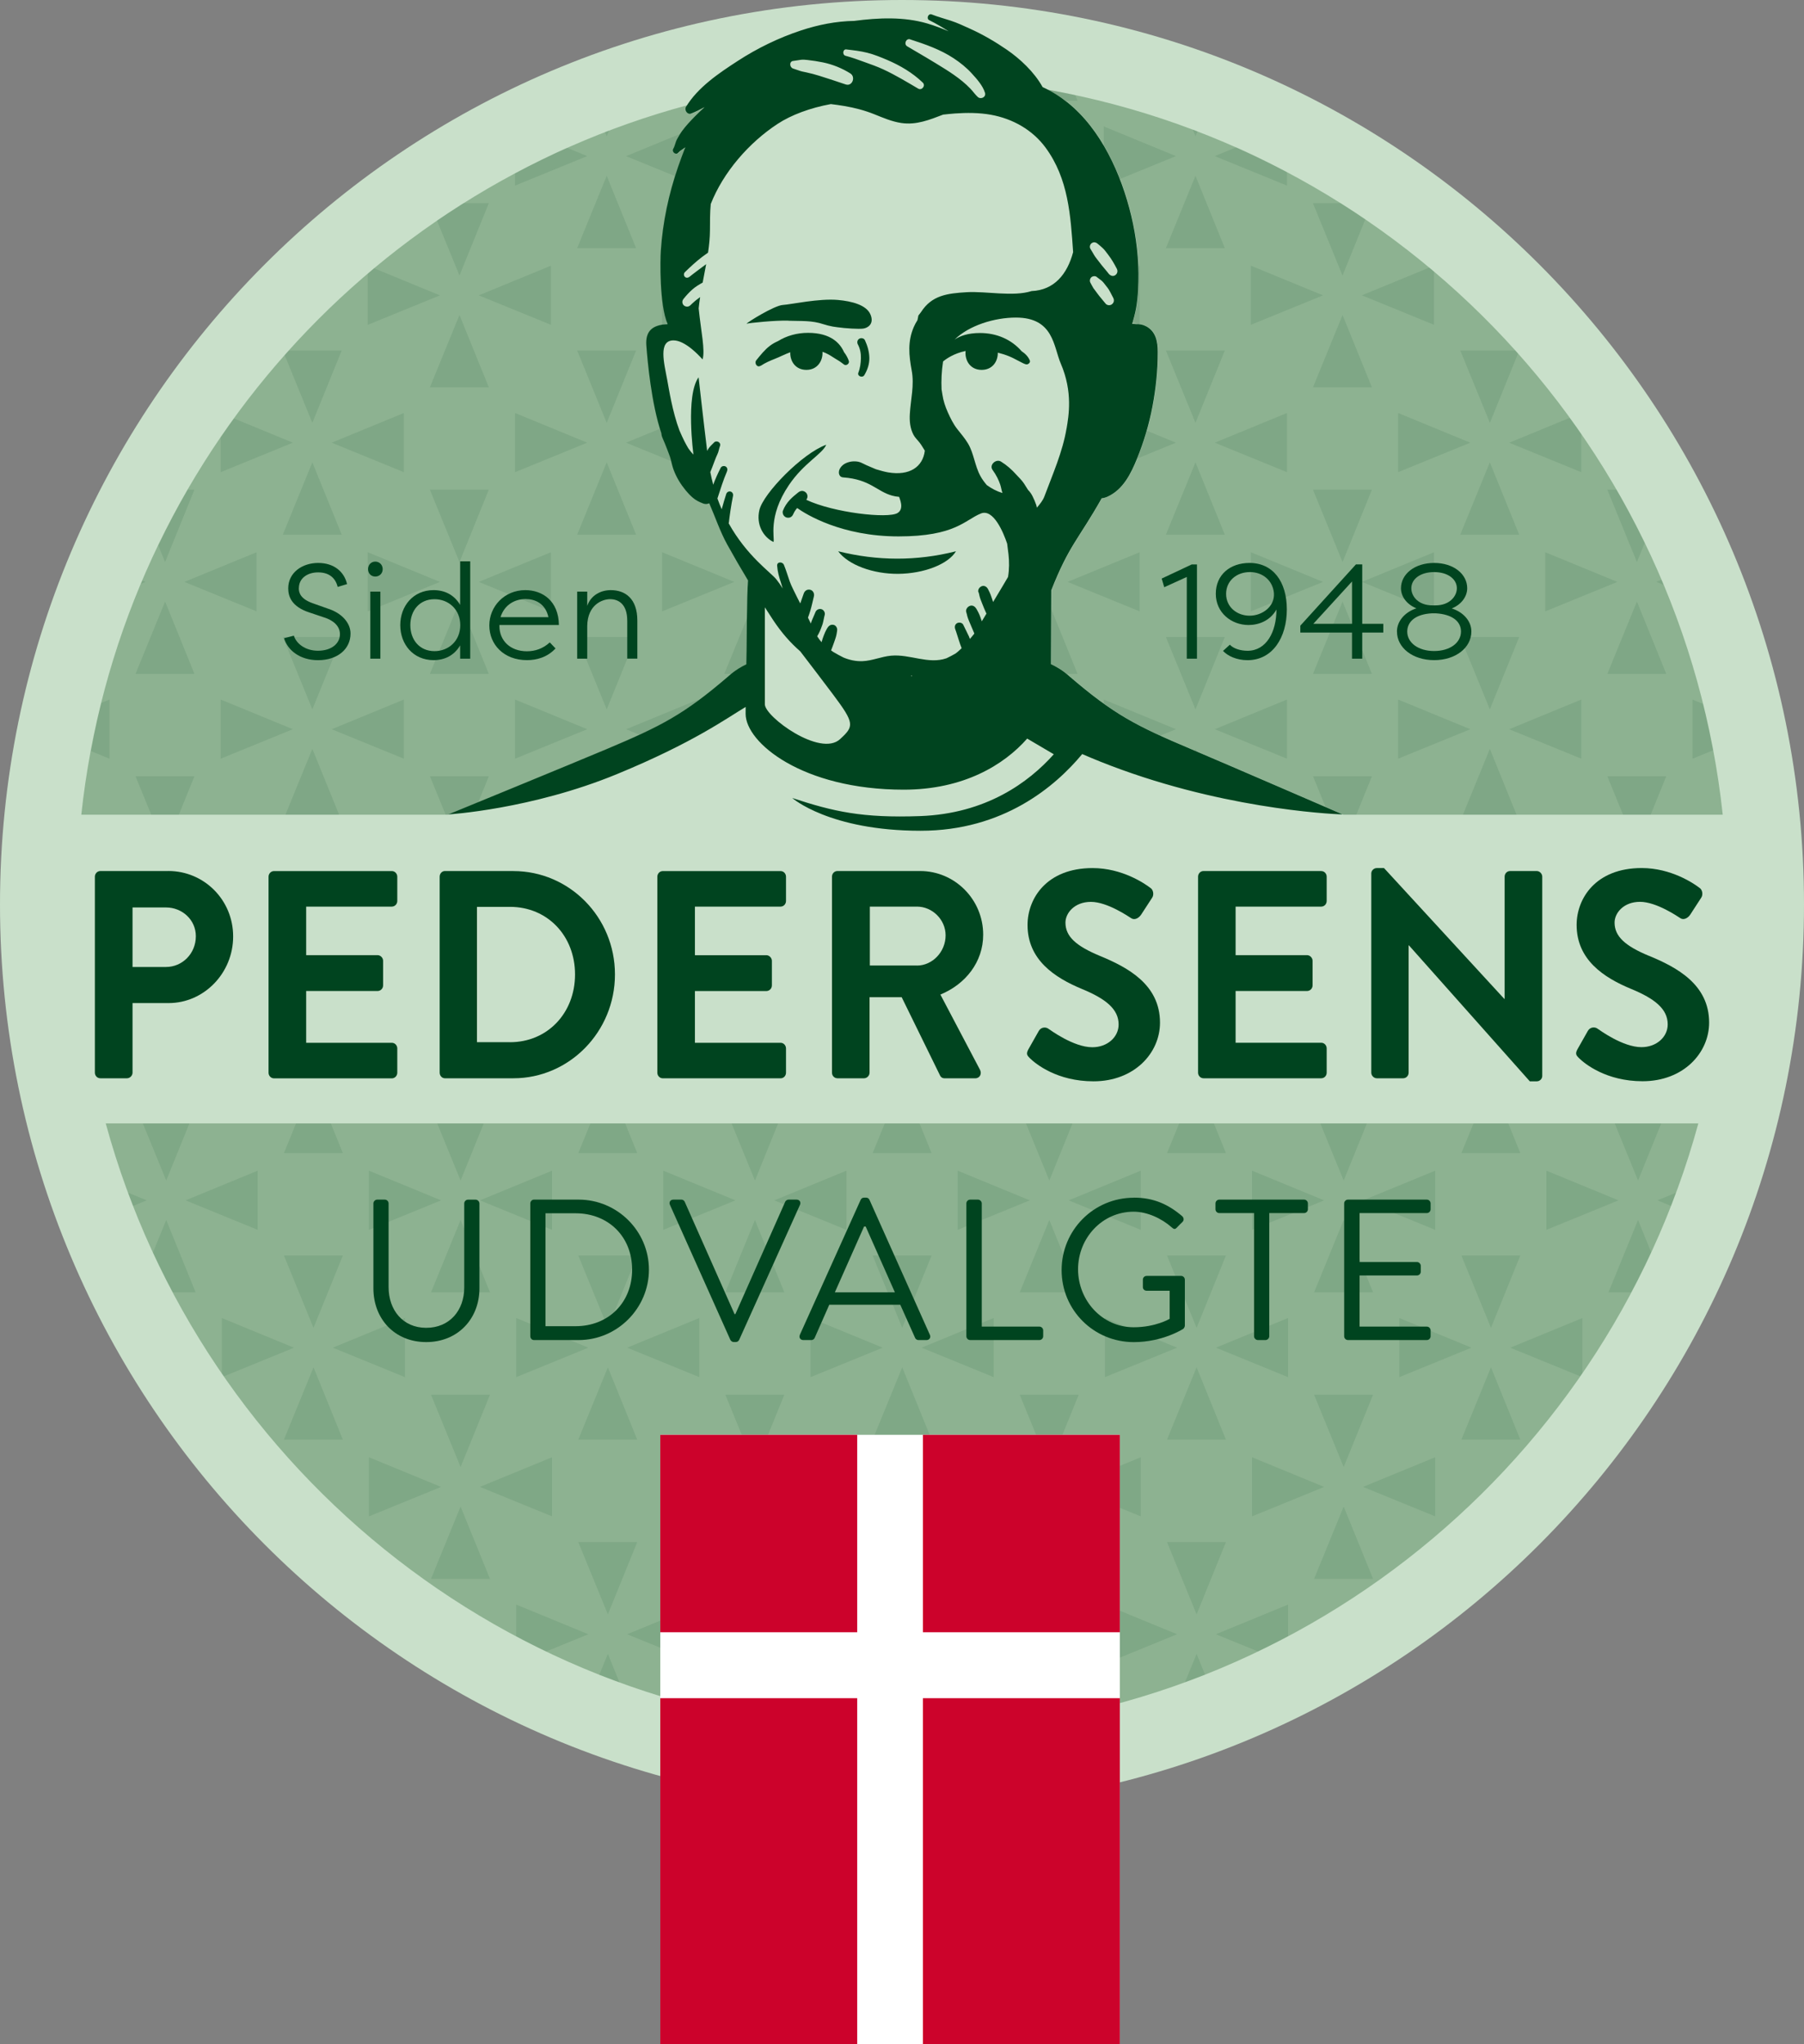 <svg width="255" height="289" viewBox="0 0 255 289" fill="none" xmlns="http://www.w3.org/2000/svg">
<rect x="0" y="0" width="255" height="289" fill="#808080" stroke="none"/>
<g clip-path="url(#clip0_2821_41214)">
<path d="M127.5 255.732C197.913 255.732 255 198.481 255 127.866C255 57.251 197.913 0 127.5 0C57.087 0 0 57.245 0 127.866C0 198.486 57.082 255.732 127.5 255.732Z" fill="#C9E0CA"/>
<path d="M14.947 158.82C28.484 208.43 73.743 244.889 127.506 244.889C181.269 244.889 226.528 208.424 240.064 158.82H14.947Z" fill="#8DB291"/>
<g opacity="0.1">
<path d="M127.533 228.226L131.68 218.007H123.353L127.533 228.226Z" fill="#00441F"/>
<path d="M127.533 233.817L123.353 244.035H131.68L127.533 233.817Z" fill="#00441F"/>
<path d="M119.641 206.019L109.451 210.206L119.641 214.37V206.019Z" fill="#00441F"/>
<path d="M127.533 193.302L123.353 203.527H131.68L127.533 193.302Z" fill="#00441F"/>
<path d="M114.574 226.846V235.203L124.769 231.039L114.574 226.846Z" fill="#00441F"/>
<path d="M98.85 226.846L88.655 231.039L98.85 235.197V226.846Z" fill="#00441F"/>
<path d="M85.925 193.302L81.744 203.527H90.072L85.925 193.302Z" fill="#00441F"/>
<path d="M110.862 197.18H102.534L106.715 207.399L110.862 197.18Z" fill="#00441F"/>
<path d="M106.715 212.99L102.534 223.208H110.867L106.715 212.99Z" fill="#00441F"/>
<path d="M93.761 206.019V214.37L103.95 210.212L93.761 206.019Z" fill="#00441F"/>
<path d="M140.459 226.846L130.27 231.039L140.459 235.197V226.846Z" fill="#00441F"/>
<path d="M169.143 193.302L164.962 203.527H173.289L169.143 193.302Z" fill="#00441F"/>
<path d="M156.184 194.689L166.379 190.525L156.184 186.337V194.689Z" fill="#00441F"/>
<path d="M169.143 187.718L173.289 177.493H164.962L169.143 187.718Z" fill="#00441F"/>
<path d="M173.289 218.007H164.962L169.143 228.226L173.289 218.007Z" fill="#00441F"/>
<path d="M135.37 206.019V214.37L145.56 210.212L135.37 206.019Z" fill="#00441F"/>
<path d="M152.477 197.18H144.144L148.324 207.399L152.477 197.18Z" fill="#00441F"/>
<path d="M161.249 206.019L151.06 210.206L161.249 214.37V206.019Z" fill="#00441F"/>
<path d="M148.324 212.99L144.144 223.208H152.477L148.324 212.99Z" fill="#00441F"/>
<path d="M156.184 226.846V235.203L166.379 231.039L156.184 226.846Z" fill="#00441F"/>
<path d="M214.899 163.019L213.197 158.82H208.29L206.571 163.019H214.899Z" fill="#00441F"/>
<path d="M102.534 237.689L104.545 242.603C105.881 242.873 107.218 243.125 108.566 243.342L110.862 237.683H102.534V237.689Z" fill="#00441F"/>
<path d="M144.144 237.689L146.457 243.342C147.805 243.119 149.147 242.867 150.478 242.603L152.471 237.689H144.144Z" fill="#00441F"/>
<path d="M189.933 207.399L194.085 197.18H185.752L189.933 207.399Z" fill="#00441F"/>
<path d="M236.186 170.476C236.426 169.858 236.671 169.245 236.906 168.621L234.278 169.697L236.186 170.476Z" fill="#00441F"/>
<path d="M90.072 163.019L88.37 158.82H83.458L81.744 163.019H90.072Z" fill="#00441F"/>
<path d="M173.289 163.019L171.587 158.82H166.681L164.962 163.019H173.289Z" fill="#00441F"/>
<path d="M202.864 206.019L192.669 210.206L202.864 214.37V206.019Z" fill="#00441F"/>
<path d="M85.925 228.226L90.072 218.007H81.744L85.925 228.226Z" fill="#00441F"/>
<path d="M131.68 163.019L129.978 158.82H125.066L123.353 163.019H131.68Z" fill="#00441F"/>
<path d="M202.864 173.862V165.505L192.669 169.698L202.864 173.862Z" fill="#00441F"/>
<path d="M176.979 173.862L187.169 169.698L176.979 165.505V173.862Z" fill="#00441F"/>
<path d="M185.752 182.7H194.085L189.933 172.476L185.752 182.7Z" fill="#00441F"/>
<path d="M182.068 194.689V186.332L171.879 190.524L182.068 194.689Z" fill="#00441F"/>
<path d="M189.933 212.99L185.752 223.208H194.085L189.933 212.99Z" fill="#00441F"/>
<path d="M206.571 203.527H214.899L210.752 193.302L206.571 203.527Z" fill="#00441F"/>
<path d="M176.979 214.37L187.169 210.212L176.979 206.019V214.37Z" fill="#00441F"/>
<path d="M206.571 177.493L210.752 187.718L214.899 177.493H206.571Z" fill="#00441F"/>
<path d="M197.798 194.689L207.987 190.525L197.798 186.337V194.689Z" fill="#00441F"/>
<path d="M144.144 182.7H152.477L148.324 172.476L144.144 182.7Z" fill="#00441F"/>
<path d="M52.152 165.505V173.862L62.342 169.698L52.152 165.505Z" fill="#00441F"/>
<path d="M68.379 158.82H61.805L65.106 166.891L68.379 158.82Z" fill="#00441F"/>
<path d="M109.988 158.82H103.414L106.715 166.891L109.988 158.82Z" fill="#00441F"/>
<path d="M57.241 194.689V186.332L47.046 190.524L57.241 194.689Z" fill="#00441F"/>
<path d="M151.602 158.82H145.028L148.324 166.891L151.602 158.82Z" fill="#00441F"/>
<path d="M218.588 165.505V173.862L228.777 169.698L218.588 165.505Z" fill="#00441F"/>
<path d="M223.363 194.563C223.466 194.414 223.575 194.265 223.678 194.116V186.337L213.482 190.53L223.363 194.563Z" fill="#00441F"/>
<path d="M193.212 158.82H186.632L189.933 166.891L193.212 158.82Z" fill="#00441F"/>
<path d="M44.316 187.718L48.462 177.493H40.135L44.316 187.718Z" fill="#00441F"/>
<path d="M48.462 203.527L44.316 193.302L40.135 203.527H48.462Z" fill="#00441F"/>
<path d="M18.105 168.615C18.34 169.239 18.585 169.858 18.825 170.477L20.733 169.698L18.1 168.615H18.105Z" fill="#00441F"/>
<path d="M161.249 173.862V165.505L151.06 169.698L161.249 173.862Z" fill="#00441F"/>
<path d="M27.65 182.7L23.497 172.476L21.618 177.075C22.498 178.983 23.446 180.85 24.423 182.7H27.644H27.65Z" fill="#00441F"/>
<path d="M26.233 169.698L36.423 173.862V165.505L26.233 169.698Z" fill="#00441F"/>
<path d="M227.361 182.7H230.583C231.565 180.844 232.513 178.965 233.398 177.052L231.542 172.476L227.361 182.7Z" fill="#00441F"/>
<path d="M182.068 226.846L171.873 231.039L177.813 233.462C179.247 232.774 180.669 232.058 182.068 231.314V226.846Z" fill="#00441F"/>
<path d="M31.648 194.574L41.552 190.53L31.356 186.337V194.162C31.453 194.299 31.551 194.437 31.648 194.574Z" fill="#00441F"/>
<path d="M231.542 166.891L234.82 158.82H228.246L231.542 166.891Z" fill="#00441F"/>
<path d="M48.462 163.019L46.76 158.82H41.848L40.135 163.019H48.462Z" fill="#00441F"/>
<path d="M26.769 158.82H20.195L23.497 166.891L26.769 158.82Z" fill="#00441F"/>
<path d="M119.641 173.862V165.505L109.451 169.698L119.641 173.862Z" fill="#00441F"/>
<path d="M102.534 182.7H110.867L106.715 172.476L102.534 182.7Z" fill="#00441F"/>
<path d="M93.761 173.862L103.95 169.698L93.761 165.505V173.862Z" fill="#00441F"/>
<path d="M98.85 194.689V186.332L88.655 190.524L98.85 194.689Z" fill="#00441F"/>
<path d="M127.533 187.718L131.68 177.493H123.353L127.533 187.718Z" fill="#00441F"/>
<path d="M167.51 237.809C168.452 237.465 169.4 237.127 170.337 236.755L169.143 233.817L167.51 237.809Z" fill="#00441F"/>
<path d="M135.37 173.862L145.56 169.698L135.37 165.505V173.862Z" fill="#00441F"/>
<path d="M85.925 187.718L90.072 177.493H81.744L85.925 187.718Z" fill="#00441F"/>
<path d="M114.574 194.689L124.769 190.525L114.574 186.337V194.689Z" fill="#00441F"/>
<path d="M140.459 194.689V186.332L130.27 190.524L140.459 194.689Z" fill="#00441F"/>
<path d="M65.106 207.399L69.258 197.18H60.925L65.106 207.399Z" fill="#00441F"/>
<path d="M72.965 226.846V231.331C74.364 232.075 75.775 232.786 77.203 233.473L83.16 231.039L72.965 226.846Z" fill="#00441F"/>
<path d="M52.152 214.37L62.342 210.212L52.152 206.019V214.37Z" fill="#00441F"/>
<path d="M84.714 236.772C85.651 237.144 86.604 237.482 87.552 237.826L85.925 233.811L84.714 236.766V236.772Z" fill="#00441F"/>
<path d="M78.031 173.862V165.505L67.842 169.698L78.031 173.862Z" fill="#00441F"/>
<path d="M78.031 206.019L67.842 210.206L78.031 214.37V206.019Z" fill="#00441F"/>
<path d="M60.925 223.208H69.258L65.106 212.99L60.925 223.208Z" fill="#00441F"/>
<path d="M72.965 194.689L83.16 190.525L72.965 186.337V194.689Z" fill="#00441F"/>
<path d="M60.925 182.7H69.258L65.106 172.476L60.925 182.7Z" fill="#00441F"/>
</g>
<path d="M150.918 14.48C155.693 18.295 158.548 24.688 159.936 30.513C160.662 33.549 161.022 36.694 160.947 39.815C160.907 41.425 160.776 43.16 160.365 44.718C160.268 45.074 160.176 45.434 160.068 45.795C160.262 45.795 160.439 45.807 160.605 45.824C161.079 45.795 161.558 45.876 162.033 46.127C163.426 46.861 163.677 48.316 163.677 49.753C163.677 52.331 163.415 54.92 162.935 57.458C162.455 59.989 161.718 62.464 160.747 64.847C159.885 66.96 158.794 69.194 156.612 70.202C156.332 70.328 156.047 70.408 155.755 70.443C152.483 76.251 151.146 77.076 148.627 83.457L148.587 93.893C149.233 94.191 150.232 94.741 151.186 95.606C157.526 101.053 160.656 102.64 168.43 105.922C173.302 107.978 189.854 115.155 189.854 115.155V115.178H243.514C237.945 63.363 198.644 21.703 148.079 12.676C149.096 13.197 150.067 13.799 150.923 14.48H150.918Z" fill="#8DB291"/>
<path d="M63.416 115.155C63.416 115.155 80.911 107.984 85.783 105.922C93.551 102.64 96.686 101.053 103.026 95.606C103.94 94.775 104.894 94.237 105.539 93.933C105.562 92.788 105.579 91.98 105.579 91.98L105.642 91.94C105.602 89.397 105.619 83.863 105.791 82.076C104.774 80.392 103.78 78.691 102.843 76.99C102.027 75.506 101.421 73.891 100.776 72.299L100.29 71.176C99.845 71.325 99.622 71.262 99.502 71.216C98.903 70.993 98.394 70.746 97.914 70.317C97.572 70.013 97.263 69.675 96.972 69.326C96.247 68.438 95.681 67.527 95.281 66.45C95.11 65.986 94.996 65.511 94.887 65.035C94.762 64.508 94.527 63.993 94.345 63.483C94.156 62.962 93.928 62.452 93.711 61.942C93.608 61.69 93.556 61.467 93.534 61.238C92.123 57.062 91.586 51.036 91.42 48.854C91.278 46.924 92.151 45.927 94.43 45.835C93.242 43.086 93.385 36.653 93.465 35.468C93.734 31.412 94.573 27.437 95.904 23.605C96.218 22.688 96.561 21.761 96.926 20.838C96.601 21.102 96.212 21.285 95.944 21.6C95.596 22.007 94.973 21.48 95.224 21.044C95.475 20.598 95.516 20.105 95.778 19.653C95.995 19.269 96.218 18.879 96.475 18.524C97.001 17.802 97.629 17.138 98.251 16.502C98.703 16.038 99.171 15.591 99.656 15.156C99.04 15.494 98.411 15.803 97.76 16.067C97.218 16.285 96.755 15.563 97.029 15.11C97.081 15.024 97.143 14.95 97.2 14.864C51.382 27.191 16.701 66.742 11.492 115.178H63.394L63.416 115.155Z" fill="#8DB291"/>
<path opacity="0.1" d="M168.984 24.854L164.803 35.078H173.13L168.984 24.854Z" fill="#00441F"/>
<path opacity="0.1" d="M160.753 64.818L166.219 62.584L162.107 60.894C161.724 62.223 161.278 63.535 160.753 64.818Z" fill="#00441F"/>
<path opacity="0.1" d="M168.984 59.777L173.13 49.553H164.803L168.984 59.777Z" fill="#00441F"/>
<path opacity="0.1" d="M160.948 39.815C160.908 41.425 160.777 43.16 160.365 44.718C160.297 44.982 160.217 45.257 160.143 45.526L160.931 45.847C160.988 45.847 161.039 45.847 161.096 45.858V37.558L160.931 37.627C160.959 38.355 160.971 39.088 160.954 39.815H160.948Z" fill="#00441F"/>
<path opacity="0.1" d="M173.13 90.061H164.803L168.984 100.285L173.13 90.061Z" fill="#00441F"/>
<path opacity="0.1" d="M168.984 65.362L164.803 75.587H173.13L168.984 65.362Z" fill="#00441F"/>
<path opacity="0.1" d="M105.579 91.98L105.642 91.94C105.625 90.794 105.619 89.047 105.631 87.312L102.381 95.268H103.443C104.226 94.632 104.997 94.197 105.545 93.933C105.568 92.788 105.585 91.98 105.585 91.98H105.579Z" fill="#00441F"/>
<path opacity="0.1" d="M156.024 98.899V99.466C158.595 101.311 160.936 102.594 164.004 103.997L166.22 103.092L156.024 98.899Z" fill="#00441F"/>
<path opacity="0.1" d="M181.909 107.257V98.899L171.714 103.092L181.909 107.257Z" fill="#00441F"/>
<path opacity="0.1" d="M77.872 45.916V37.564L67.677 41.757L77.872 45.916Z" fill="#00441F"/>
<path opacity="0.1" d="M64.948 79.459L69.094 69.234H60.767L64.948 79.459Z" fill="#00441F"/>
<path opacity="0.1" d="M85.759 105.87L85.731 105.943C85.731 105.943 85.765 105.926 85.781 105.921L85.759 105.87Z" fill="#00441F"/>
<path opacity="0.1" d="M60.767 54.754H69.094L64.948 44.535L60.767 54.754Z" fill="#00441F"/>
<path opacity="0.1" d="M168.881 106.117C168.955 106.151 169.041 106.185 169.126 106.22L168.984 105.87L168.881 106.117Z" fill="#00441F"/>
<path opacity="0.1" d="M85.76 59.777L89.912 49.553H81.585L85.76 59.777Z" fill="#00441F"/>
<path opacity="0.1" d="M93.597 86.43L103.792 82.265L93.597 78.073V86.43Z" fill="#00441F"/>
<path opacity="0.1" d="M85.76 24.854L81.585 35.078H89.912L85.76 24.854Z" fill="#00441F"/>
<path opacity="0.1" d="M72.807 66.748L83.002 62.584L72.807 58.391V66.748Z" fill="#00441F"/>
<path opacity="0.1" d="M94.91 65.202C94.899 65.144 94.882 65.093 94.87 65.035C94.744 64.508 94.51 63.993 94.328 63.483C94.139 62.962 93.91 62.452 93.694 61.942C93.591 61.69 93.539 61.467 93.516 61.238C93.448 61.032 93.379 60.814 93.317 60.602L88.49 62.584L94.904 65.202H94.91Z" fill="#00441F"/>
<path opacity="0.1" d="M57.082 58.391L46.887 62.584L57.082 66.748V58.391Z" fill="#00441F"/>
<path opacity="0.1" d="M44.151 100.285L48.303 90.061H39.976L44.151 100.285Z" fill="#00441F"/>
<path opacity="0.1" d="M51.987 78.073V86.43L62.182 82.265L51.987 78.073Z" fill="#00441F"/>
<path opacity="0.1" d="M161.091 78.073L150.901 82.265L161.091 86.43V78.073Z" fill="#00441F"/>
<path opacity="0.1" d="M223.519 66.748V61.37C222.982 60.596 222.433 59.835 221.879 59.073L213.329 62.59L223.524 66.754L223.519 66.748Z" fill="#00441F"/>
<path opacity="0.1" d="M176.814 45.916L187.01 41.757L176.814 37.564V45.916Z" fill="#00441F"/>
<path opacity="0.1" d="M234.85 81.962L234.119 82.26L235.164 82.689C235.062 82.443 234.953 82.202 234.85 81.962Z" fill="#00441F"/>
<path opacity="0.1" d="M232.48 76.761C231.24 74.2 229.927 71.686 228.51 69.234H227.202L231.383 79.459L232.48 76.761Z" fill="#00441F"/>
<path opacity="0.1" d="M218.424 86.43L228.619 82.265L218.424 78.073V86.43Z" fill="#00441F"/>
<path opacity="0.1" d="M44.151 65.362L39.976 75.587H48.303L44.151 65.362Z" fill="#00441F"/>
<path opacity="0.1" d="M189.774 44.535L185.593 54.754H193.92L189.774 44.535Z" fill="#00441F"/>
<path opacity="0.1" d="M85.76 65.362L81.585 75.587H89.912L85.76 65.362Z" fill="#00441F"/>
<path opacity="0.1" d="M93.597 41.906V45.921L94.339 45.618C93.968 44.65 93.734 43.309 93.597 41.906Z" fill="#00441F"/>
<path opacity="0.1" d="M148.611 86.143L148.582 93.893C149.136 94.151 149.947 94.604 150.77 95.268H152.317L148.611 86.143Z" fill="#00441F"/>
<path opacity="0.1" d="M89.912 90.061H81.585L85.76 100.285L89.912 90.061Z" fill="#00441F"/>
<path opacity="0.1" d="M181.909 66.748V58.391L171.714 62.584L181.909 66.748Z" fill="#00441F"/>
<path opacity="0.1" d="M77.872 78.073L67.677 82.265L77.872 86.43V78.073Z" fill="#00441F"/>
<path opacity="0.1" d="M88.496 103.092L90.438 103.889C93.591 102.434 95.978 101.093 98.691 99.1V98.905L88.496 103.098V103.092Z" fill="#00441F"/>
<path opacity="0.1" d="M72.807 98.899V107.257L83.002 103.092L72.807 98.899Z" fill="#00441F"/>
<path opacity="0.1" d="M64.948 85.043L60.767 95.268H69.094L64.948 85.043Z" fill="#00441F"/>
<path opacity="0.1" d="M19.157 95.268H27.485L23.338 85.043L19.157 95.268Z" fill="#00441F"/>
<path opacity="0.1" d="M57.082 107.257V98.899L46.887 103.092L57.082 107.257Z" fill="#00441F"/>
<path opacity="0.1" d="M31.197 98.899V107.257L41.392 103.092L31.197 98.899Z" fill="#00441F"/>
<path opacity="0.1" d="M40.348 115.178H47.933L44.152 105.87L40.348 115.178Z" fill="#00441F"/>
<path opacity="0.1" d="M21.379 115.178H25.28L27.485 109.742H19.157L21.379 115.178Z" fill="#00441F"/>
<path opacity="0.1" d="M12.852 106.185L15.473 107.257V98.899L14.314 99.375C13.754 101.614 13.28 103.894 12.852 106.185Z" fill="#00441F"/>
<path opacity="0.1" d="M33.071 59.164C32.437 60.041 31.808 60.928 31.197 61.822V66.748L41.392 62.584L33.071 59.164Z" fill="#00441F"/>
<path opacity="0.1" d="M36.264 86.43V78.073L26.068 82.265L36.264 86.43Z" fill="#00441F"/>
<path opacity="0.1" d="M20.123 82.082C20.06 82.231 19.991 82.38 19.929 82.529L20.574 82.265L20.123 82.082Z" fill="#00441F"/>
<path opacity="0.1" d="M27.485 69.234H26.508C25.029 71.794 23.658 74.424 22.373 77.104L23.333 79.459L27.479 69.234H27.485Z" fill="#00441F"/>
<path opacity="0.1" d="M229.424 115.178H233.325L235.53 109.742H227.202L229.424 115.178Z" fill="#00441F"/>
<path opacity="0.1" d="M223.518 107.257V98.899L213.323 103.092L223.518 107.257Z" fill="#00441F"/>
<path opacity="0.1" d="M227.202 95.268H235.53L231.383 85.043L227.202 95.268Z" fill="#00441F"/>
<path opacity="0.1" d="M240.739 99.518L239.242 98.905V107.262L242.144 106.077C241.727 103.871 241.27 101.683 240.733 99.524L240.739 99.518Z" fill="#00441F"/>
<path opacity="0.1" d="M185.593 95.268H193.92L189.774 85.043L185.593 95.268Z" fill="#00441F"/>
<path opacity="0.1" d="M63.393 115.178L63.416 115.155C63.416 115.155 65.112 114.462 67.597 113.437L69.099 109.742H60.772L62.993 115.173H63.399L63.393 115.178Z" fill="#00441F"/>
<path opacity="0.1" d="M206.789 115.178H214.368L210.593 105.87L206.789 115.178Z" fill="#00441F"/>
<path opacity="0.1" d="M187.369 114.079C188.888 114.737 189.848 115.15 189.848 115.15V115.173H191.721L193.926 109.742H185.599L187.369 114.079Z" fill="#00441F"/>
<path opacity="0.1" d="M197.633 98.899V107.257L207.828 103.092L197.633 98.899Z" fill="#00441F"/>
<path opacity="0.1" d="M52.867 37.925C52.57 38.171 52.284 38.435 51.987 38.687V45.921L62.182 41.757L52.867 37.925Z" fill="#00441F"/>
<path opacity="0.1" d="M214.568 49.982C214.443 49.839 214.317 49.696 214.191 49.553H206.418L210.599 59.777L214.574 49.982H214.568Z" fill="#00441F"/>
<path opacity="0.1" d="M202.699 45.916V38.395C202.476 38.206 202.265 38.011 202.042 37.828L192.504 41.751L202.699 45.916Z" fill="#00441F"/>
<path opacity="0.1" d="M210.593 100.285L214.74 90.061H206.412L210.593 100.285Z" fill="#00441F"/>
<path opacity="0.1" d="M192.996 31.006C191.848 30.227 190.688 29.465 189.512 28.726H185.588L189.769 38.95L192.99 31.006H192.996Z" fill="#00441F"/>
<path opacity="0.1" d="M210.593 65.362L206.412 75.587H214.74L210.593 65.362Z" fill="#00441F"/>
<path opacity="0.1" d="M193.92 69.234H185.593L189.774 79.459L193.92 69.234Z" fill="#00441F"/>
<path opacity="0.1" d="M181.909 24.338C179.562 23.095 177.18 21.91 174.741 20.827L171.714 22.07L181.909 26.234V24.338Z" fill="#00441F"/>
<path opacity="0.1" d="M202.699 78.073L192.51 82.265L202.699 86.43V78.073Z" fill="#00441F"/>
<path opacity="0.1" d="M197.633 58.391V66.748L207.828 62.584L197.633 58.391Z" fill="#00441F"/>
<path opacity="0.1" d="M158.298 25.306L166.22 22.07L156.024 17.877V20.592C156.91 22.093 157.664 23.679 158.298 25.306Z" fill="#00441F"/>
<path opacity="0.1" d="M80.129 20.89C77.639 22.001 75.206 23.221 72.807 24.498V26.234L83.002 22.07L80.129 20.89Z" fill="#00441F"/>
<path opacity="0.1" d="M69.094 28.726H65.507C64.245 29.522 62.994 30.33 61.766 31.172L64.947 38.945L69.099 28.72L69.094 28.726Z" fill="#00441F"/>
<path opacity="0.1" d="M86.091 18.45C85.897 18.524 85.703 18.587 85.515 18.662L85.76 19.269L86.091 18.45Z" fill="#00441F"/>
<path opacity="0.1" d="M169.264 18.57C169.041 18.484 168.819 18.41 168.602 18.324L168.984 19.263L169.264 18.57Z" fill="#00441F"/>
<path opacity="0.1" d="M176.814 78.073V86.43L187.01 82.265L176.814 78.073Z" fill="#00441F"/>
<path opacity="0.1" d="M48.303 49.553H40.832C40.633 49.77 40.438 50 40.244 50.217L44.151 59.772L48.303 49.547V49.553Z" fill="#00441F"/>
<path opacity="0.1" d="M95.898 23.605C96.213 22.689 96.555 21.761 96.921 20.838C96.595 21.102 96.207 21.285 95.939 21.6C95.59 22.007 94.968 21.48 95.219 21.045C95.47 20.598 95.51 20.105 95.773 19.653C95.921 19.395 96.081 19.143 96.241 18.891L88.502 22.076L95.493 24.928C95.63 24.487 95.75 24.046 95.904 23.611L95.898 23.605Z" fill="#00441F"/>
<path opacity="0.1" d="M150.581 14.245H152.311L151.986 13.449C150.689 13.169 149.381 12.917 148.073 12.676C148.964 13.134 149.81 13.661 150.581 14.245Z" fill="#00441F"/>
<path d="M118.476 77.935C119.926 79.888 123.45 81.16 126.98 81.126C130.59 81.091 134.017 79.774 135.131 77.935C129.539 79.344 124.044 79.31 118.476 77.935Z" fill="#00441F"/>
<path d="M111.422 45.343C113.284 45.411 114.717 45.274 116.414 45.841C116.842 45.984 117.276 46.082 117.716 46.168C117.922 46.202 118.133 46.225 118.338 46.259C119.549 46.431 121.388 46.54 122.017 46.454C122.651 46.368 123.605 45.807 123.045 44.466C122.485 43.126 120.44 42.582 118.424 42.404C115.757 42.169 111.856 43.034 110.645 43.115C109.434 43.195 105.607 45.578 105.527 45.767C105.836 45.658 109.708 45.268 111.427 45.331L111.422 45.343Z" fill="#00441F"/>
<path d="M121.463 47.886C121.183 48.052 121.109 48.401 121.258 48.682C121.583 49.295 121.709 49.959 121.692 50.635C121.674 51.34 121.589 52.027 121.332 52.686C121.143 53.184 121.909 53.471 122.171 53.041C122.617 52.297 122.902 51.472 122.885 50.595C122.868 49.719 122.623 48.883 122.257 48.092C122.126 47.806 121.714 47.737 121.463 47.886Z" fill="#00441F"/>
<path d="M107.526 51.718C108.183 51.277 108.846 51.002 109.577 50.71C110.296 50.423 110.982 50.063 111.707 49.799C111.656 51.025 112.41 52.291 113.986 52.291C115.562 52.291 116.339 50.979 116.259 49.736C116.305 49.753 116.356 49.77 116.402 49.788C116.47 49.811 116.533 49.839 116.602 49.868C116.608 49.868 116.608 49.868 116.613 49.868C116.625 49.874 116.642 49.879 116.665 49.891C117.133 50.108 117.579 50.372 118.007 50.664C118.23 50.813 118.458 50.945 118.687 51.082C118.909 51.22 119.098 51.392 119.309 51.54C119.635 51.764 120.109 51.392 119.983 51.019C119.823 50.561 119.589 50.148 119.303 49.782C118.772 48.562 117.464 47.055 114.22 47.055C112.661 47.055 111.204 47.462 109.971 48.224C109.571 48.401 109.188 48.613 108.84 48.877C108.097 49.432 107.498 50.206 106.915 50.916C106.578 51.323 107.012 52.044 107.52 51.701L107.526 51.718Z" fill="#00441F"/>
<path d="M115.266 86.57C115.266 86.57 115.277 86.548 115.282 86.537C115.338 86.408 115.315 86.436 115.266 86.57Z" fill="#00441F"/>
<path d="M116.791 62.876C113.398 64.091 107.892 69.767 107.344 72.093C106.853 74.166 107.892 75.925 109.332 76.623C109.56 76.119 108.475 73.072 111.514 68.576C113.638 65.431 116.22 64.217 116.791 62.876Z" fill="#00441F"/>
<path d="M189.825 115.155C189.825 115.155 173.273 107.984 168.401 105.922C160.633 102.64 157.497 101.053 151.157 95.606C150.204 94.735 149.204 94.191 148.559 93.893L148.599 83.457C151.112 77.07 152.454 76.251 155.727 70.443C156.018 70.408 156.309 70.328 156.583 70.202C158.765 69.194 159.856 66.966 160.719 64.847C161.69 62.464 162.426 59.989 162.906 57.458C163.386 54.926 163.654 52.337 163.649 49.753C163.649 48.316 163.397 46.861 162.004 46.127C161.53 45.876 161.05 45.801 160.576 45.824C160.41 45.807 160.233 45.795 160.039 45.795C160.147 45.434 160.239 45.074 160.336 44.718C160.753 43.16 160.884 41.425 160.918 39.815C160.993 36.694 160.633 33.549 159.908 30.513C158.514 24.688 155.664 18.295 150.889 14.48C149.849 13.65 148.656 12.894 147.376 12.315C146.188 10.167 144.184 8.317 142.344 7.045C140.717 5.923 138.923 4.875 137.118 4.061C136.222 3.654 135.302 3.219 134.365 2.916C133.463 2.623 132.578 2.389 131.692 2.039C131.224 1.856 130.898 2.635 131.35 2.853C132.292 3.316 133.2 3.861 134.091 4.428C133.109 4.004 132.109 3.626 131.081 3.322C127.78 2.348 124.182 2.503 120.737 2.956C118.19 2.996 115.66 3.5 113.227 4.302C110.074 5.344 107.047 6.816 104.265 8.626C101.592 10.362 98.651 12.338 96.971 15.099C96.697 15.546 97.16 16.273 97.703 16.055C98.354 15.792 98.982 15.483 99.599 15.145C99.119 15.58 98.645 16.033 98.194 16.491C97.571 17.127 96.943 17.797 96.417 18.513C96.16 18.868 95.938 19.263 95.721 19.641C95.464 20.094 95.424 20.592 95.167 21.033C94.915 21.474 95.538 21.995 95.886 21.589C96.155 21.274 96.549 21.096 96.869 20.827C96.503 21.749 96.166 22.677 95.846 23.594C94.521 27.431 93.676 31.401 93.407 35.456C93.327 36.636 93.179 43.075 94.373 45.824C92.094 45.916 91.22 46.912 91.363 48.843C91.523 51.019 92.065 57.051 93.476 61.227C93.493 61.45 93.544 61.679 93.653 61.931C93.87 62.441 94.099 62.951 94.287 63.472C94.47 63.982 94.704 64.497 94.83 65.024C94.944 65.499 95.052 65.981 95.224 66.439C95.629 67.516 96.189 68.427 96.914 69.314C97.206 69.669 97.514 70.002 97.857 70.305C98.337 70.735 98.845 70.981 99.445 71.205C99.724 71.308 100.004 71.273 100.256 71.159C101.101 73.095 101.781 75.145 102.792 76.978C103.734 78.68 104.722 80.381 105.739 82.065C105.567 83.852 105.533 91.963 105.533 91.963C105.533 91.963 105.516 92.77 105.493 93.916C104.848 94.22 103.894 94.758 102.98 95.589C96.64 101.036 93.51 102.623 85.737 105.905C80.865 107.961 63.37 115.138 63.37 115.138C63.37 115.138 75.09 114.434 87.222 109.433C98.034 104.977 102.729 101.529 105.402 99.942C105.402 100.326 105.396 100.664 105.396 100.921C105.396 104.983 113.409 111.639 127.74 111.639C136.216 111.639 141.933 108.127 145.194 104.416C146.451 105.154 147.702 105.893 148.958 106.632C145.406 110.613 139.391 115.029 130.07 115.373C121.874 115.671 117.813 114.732 111.987 112.818C111.987 112.818 117.236 117.447 130.133 117.447C141.825 117.447 149.164 111.192 152.974 106.604C154.624 107.325 156.475 108.07 158.554 108.82C174.912 114.737 189.802 115.138 189.802 115.138L189.825 115.155ZM157.189 43.006C157.069 43.097 156.932 43.143 156.778 43.149C156.629 43.155 156.395 43.075 156.298 42.949C155.904 42.444 155.464 41.98 155.093 41.459C155.001 41.333 154.91 41.207 154.819 41.087C154.779 41.03 154.739 40.978 154.693 40.921C154.647 40.864 154.596 40.8 154.556 40.737C154.402 40.497 154.282 40.228 154.139 39.981C153.996 39.735 154.047 39.431 154.236 39.225C154.407 39.042 154.779 38.973 154.99 39.128C155.144 39.242 155.293 39.357 155.447 39.477C155.567 39.569 155.704 39.661 155.812 39.769C156.018 39.97 156.189 40.222 156.366 40.445C156.492 40.606 156.635 40.766 156.738 40.944C156.812 41.07 156.88 41.196 156.949 41.322C157.092 41.585 157.229 41.854 157.366 42.124C157.52 42.427 157.469 42.782 157.195 42.994L157.189 43.006ZM154.304 34.385C154.567 34.185 154.876 34.236 155.121 34.431C155.384 34.643 155.647 34.861 155.892 35.095C156.172 35.359 156.401 35.703 156.635 36C157.115 36.619 157.503 37.295 157.863 37.988C158.04 38.326 157.943 38.71 157.623 38.916C157.292 39.128 156.915 38.956 156.698 38.675C156.675 38.641 156.646 38.612 156.623 38.578C156.715 38.727 156.652 38.612 156.623 38.578C156.578 38.521 156.532 38.458 156.481 38.4C156.366 38.263 156.258 38.126 156.138 37.988C155.858 37.656 155.584 37.324 155.327 36.974C155.104 36.671 154.841 36.373 154.653 36.052C154.482 35.766 154.322 35.473 154.139 35.187C153.973 34.923 154.065 34.568 154.299 34.385H154.304ZM150.758 60.574C150.209 63.867 148.804 67.035 147.622 70.197C147.416 70.746 147.022 71.233 146.565 71.772C146.542 71.64 146.514 71.508 146.474 71.382C146.337 70.97 146.154 70.563 145.96 70.168C145.788 69.819 145.577 69.521 145.314 69.257C145.12 68.954 144.932 68.65 144.738 68.346C144.423 67.871 144.029 67.516 143.652 67.098C143.018 66.387 142.299 65.752 141.488 65.253C140.791 64.824 139.78 65.723 140.305 66.439C140.562 66.788 140.785 67.155 140.979 67.539C141.059 67.699 141.139 67.871 141.208 68.037C141.231 68.094 141.276 68.209 141.276 68.22C141.311 68.312 141.345 68.404 141.379 68.495C141.516 68.891 141.556 69.303 141.699 69.698C140.911 69.463 140.168 69.074 139.483 68.576C139.152 68.18 138.837 67.774 138.58 67.292C137.781 65.838 137.667 64.096 136.816 62.676C136.381 61.948 135.827 61.318 135.308 60.654C134.754 59.949 134.348 59.119 133.983 58.305C133.606 57.463 133.337 56.656 133.206 55.745C133.172 55.51 133.132 55.281 133.092 55.046C133.034 53.832 133.092 52.508 133.303 51.105C133.737 50.733 134.816 49.971 136.49 49.616C136.353 50.893 137.101 52.291 138.757 52.291C140.311 52.291 141.065 51.065 141.042 49.856C141.316 49.925 141.59 50 141.859 50.086C142.39 50.257 142.91 50.464 143.401 50.727C143.658 50.864 143.915 50.996 144.178 51.128C144.446 51.26 144.732 51.432 145.017 51.506C145.194 51.552 145.389 51.46 145.503 51.311L145.52 51.323C145.52 51.317 145.514 51.311 145.509 51.306C145.577 51.208 145.623 51.088 145.566 50.962C145.343 50.412 144.915 49.988 144.406 49.65C142.95 47.972 140.854 47.078 138.523 47.078C136.878 47.078 135.736 47.468 134.936 48.006C136.981 46.002 140.574 44.896 143.601 44.896C148.958 44.896 148.907 48.997 149.947 51.409C151.677 55.43 151.055 58.821 150.763 60.585L150.758 60.574ZM128.654 5.568C130.784 6.255 132.915 6.994 134.799 8.237C135.742 8.861 136.61 9.554 137.375 10.396C138.078 11.164 138.923 12.109 139.232 13.123C139.414 13.73 138.649 14.102 138.215 13.713C137.838 13.369 137.541 12.928 137.187 12.556C136.827 12.183 136.45 11.828 136.05 11.502C135.291 10.877 134.457 10.305 133.628 9.783C131.858 8.672 130.047 7.607 128.242 6.553C127.717 6.249 128.071 5.373 128.659 5.562L128.654 5.568ZM119.635 6.988C120.623 7.103 121.64 7.217 122.611 7.464C123.565 7.704 124.501 8.088 125.404 8.472C127.226 9.251 129.002 10.293 130.436 11.679C130.881 12.109 130.304 12.836 129.785 12.527C128.157 11.57 126.552 10.597 124.838 9.801C123.993 9.411 123.125 9.107 122.251 8.792C121.343 8.46 120.458 8.134 119.521 7.887C119.03 7.761 119.121 6.925 119.641 6.982L119.635 6.988ZM112.101 8.621C112.467 8.558 112.838 8.506 113.204 8.454C113.529 8.414 113.832 8.449 114.158 8.483C114.877 8.563 115.591 8.672 116.294 8.815C117.67 9.096 119.007 9.634 120.195 10.379C120.989 10.877 120.475 12.252 119.538 11.937C118.31 11.519 117.076 11.112 115.837 10.723C115.203 10.522 114.563 10.356 113.918 10.219C113.604 10.15 113.295 10.104 112.992 9.99C112.695 9.881 112.398 9.778 112.096 9.686C111.616 9.531 111.525 8.712 112.096 8.615L112.101 8.621ZM118.744 104.496C115.934 107.079 108.115 101.317 108.115 99.575V85.857C108.509 86.464 108.897 87.077 109.297 87.678C110.497 89.483 111.742 90.886 113.124 92.089C114.683 94.122 116.419 96.402 117.739 98.16C120.829 102.279 120.737 102.663 118.738 104.501L118.744 104.496ZM128.876 95.606C128.876 95.606 128.831 95.606 128.808 95.606C128.808 95.56 128.808 95.52 128.802 95.474C128.825 95.48 128.854 95.486 128.876 95.491C128.876 95.531 128.876 95.566 128.876 95.6V95.606ZM138.335 83.749C138.392 83.904 138.409 84.075 138.449 84.23C138.54 84.614 138.7 84.986 138.843 85.353C139.02 85.828 139.226 86.286 139.437 86.75C139.426 86.768 139.414 86.79 139.403 86.808C139.197 87.151 138.986 87.489 138.78 87.833C138.632 87.415 138.5 86.974 138.295 86.584C138.221 86.441 138.146 86.298 138.066 86.16C138.021 86.069 137.912 85.811 138.049 86.172C137.906 85.805 137.535 85.507 137.118 85.645C136.764 85.76 136.439 86.183 136.593 86.579C136.656 86.739 136.684 86.916 136.724 87.083C136.844 87.535 137.05 87.959 137.227 88.389C137.392 88.778 137.552 89.173 137.724 89.557C137.707 89.586 137.689 89.614 137.672 89.643C137.484 89.872 137.29 90.101 137.101 90.33C137.055 90.21 137.01 90.084 136.958 89.964C136.713 89.414 136.416 88.887 136.164 88.337C136.022 88.016 135.559 87.942 135.279 88.102C134.954 88.291 134.902 88.669 135.045 88.99C134.908 88.692 135.005 88.898 135.034 88.979C135.079 89.099 135.119 89.213 135.159 89.334C135.296 89.729 135.422 90.13 135.542 90.531C135.65 90.903 135.793 91.27 135.93 91.636C135.65 91.911 135.365 92.175 135.056 92.398C134.639 92.639 134.217 92.856 133.783 93.063C131.218 93.951 128.625 92.45 125.952 92.696C124.587 92.822 123.313 93.406 121.948 93.469C121.012 93.515 120.092 93.315 119.235 92.96C118.744 92.713 118.253 92.45 117.785 92.169C117.682 92.095 117.579 92.02 117.476 91.946C117.625 91.545 117.796 91.144 117.927 90.737C118.042 90.393 118.184 90.027 118.247 89.666C118.264 89.551 118.287 89.442 118.304 89.328C118.304 89.299 118.316 89.265 118.321 89.236C118.321 89.231 118.321 89.219 118.321 89.213C118.321 89.213 118.321 89.208 118.321 89.202C118.321 89.202 118.321 89.191 118.321 89.185C118.333 89.133 118.339 89.076 118.344 89.019C118.339 89.047 118.339 89.059 118.333 89.082C118.373 88.761 118.139 88.406 117.83 88.337C117.533 88.268 117.282 88.371 117.116 88.572C117.128 88.555 117.139 88.537 117.145 88.52C116.728 89.019 116.499 89.683 116.282 90.285C116.225 90.451 116.174 90.617 116.128 90.789C115.905 90.525 115.7 90.25 115.511 89.958C115.586 89.821 115.666 89.677 115.74 89.54C115.94 89.168 116.077 88.767 116.225 88.371C116.339 88.074 116.385 87.747 116.459 87.438C116.494 87.283 116.517 87.117 116.568 86.962C116.682 86.619 116.437 86.195 116.088 86.115C115.711 86.029 115.363 86.229 115.243 86.596C115.243 86.584 115.249 86.579 115.254 86.567C115.22 86.642 115.191 86.716 115.157 86.796C115.037 87.077 114.917 87.352 114.797 87.632C114.723 87.804 114.666 87.976 114.615 88.154C114.483 87.873 114.352 87.592 114.209 87.317C114.329 87.025 114.415 86.722 114.512 86.424C114.729 85.725 114.877 85.003 115.049 84.293C115.14 83.915 114.929 83.468 114.529 83.377C114.112 83.279 113.752 83.503 113.615 83.898C113.449 84.368 113.278 84.837 113.118 85.313C112.964 85.02 112.81 84.728 112.667 84.431C112.319 83.686 111.89 82.936 111.616 82.162C111.342 81.389 111.119 80.61 110.805 79.848C110.616 79.39 109.811 79.379 109.851 79.98C109.908 80.822 110.125 81.578 110.388 82.38C110.479 82.655 110.554 82.93 110.628 83.205C110.371 82.758 110.074 82.328 109.76 81.933C108.966 80.919 105.59 78.651 102.991 73.966C102.991 73.954 103.009 73.943 103.014 73.931C103.043 73.822 103.049 73.702 103.06 73.593C103.083 73.421 103.1 73.249 103.123 73.083C103.151 72.877 103.146 72.889 103.18 72.677C103.203 72.505 103.231 72.333 103.254 72.161C103.357 71.474 103.477 70.787 103.614 70.105C103.665 69.841 103.54 69.566 103.266 69.492C102.997 69.418 102.734 69.584 102.654 69.841C102.443 70.5 102.243 71.165 102.06 71.835C102.043 71.892 102.032 71.944 102.015 72.001C101.803 71.514 101.598 71.004 101.409 70.471C101.832 69.194 102.22 67.9 102.757 66.657C102.866 66.405 102.832 66.107 102.575 65.952C102.346 65.82 101.998 65.889 101.872 66.135C101.478 66.909 101.112 67.705 100.815 68.53C100.661 67.957 100.524 67.361 100.404 66.743C100.598 66.261 100.787 65.786 100.975 65.265C101.038 65.087 101.107 64.91 101.181 64.732C101.192 64.703 101.261 64.549 101.267 64.531C101.307 64.446 101.341 64.36 101.381 64.279C101.484 64.062 101.558 63.856 101.609 63.621C101.649 63.42 101.712 63.225 101.781 63.031C101.952 62.55 101.278 62.2 100.947 62.544C100.633 62.87 100.29 63.151 100.061 63.552C100.021 63.621 99.993 63.69 99.959 63.758C99.416 59.342 98.748 53.339 98.748 53.339C96.88 55.899 98.022 64.262 98.022 64.262C97.76 64.01 97.52 63.707 97.291 63.374C97.097 63.042 96.909 62.704 96.732 62.355C96.492 61.891 96.286 61.404 96.075 60.929C96.075 60.917 96.063 60.911 96.058 60.9C95.029 58.173 94.544 54.926 94.321 53.746C93.882 51.363 93.002 48.121 95.201 48.121C96.023 48.121 96.937 48.654 97.754 49.312C98.348 49.793 98.891 50.343 99.313 50.813C99.69 49.455 99.102 46.964 98.759 43.596C98.811 43.063 98.885 42.53 98.965 41.998C98.913 42.038 98.862 42.078 98.811 42.118C98.696 42.198 98.588 42.284 98.474 42.37C98.445 42.393 98.416 42.416 98.388 42.439C98.331 42.484 98.274 42.53 98.222 42.576C97.999 42.765 97.788 42.96 97.583 43.16C97.32 43.418 96.914 43.407 96.646 43.16C96.526 43.046 96.452 42.857 96.452 42.691C96.452 42.502 96.532 42.364 96.646 42.221C97.023 41.751 97.434 41.304 97.885 40.909C98.314 40.531 98.822 40.228 99.325 39.947C99.49 39.082 99.656 38.217 99.816 37.346C99.028 37.942 98.228 38.515 97.457 39.134C97.263 39.288 97 39.323 96.806 39.134C96.635 38.962 96.629 38.658 96.806 38.481C97.571 37.736 98.359 37.003 99.21 36.35C99.496 36.132 99.787 35.92 100.084 35.714C100.238 34.672 100.347 33.623 100.353 32.564C100.364 31.292 100.347 30.061 100.467 28.84C102.232 24.355 105.847 20.18 109.92 17.511C111.839 16.25 114.546 15.242 117.442 14.715C118.076 14.79 118.715 14.881 119.361 14.99C120.806 15.236 122.194 15.597 123.559 16.142C124.821 16.645 126.055 17.19 127.409 17.39C129.533 17.705 131.407 16.932 133.314 16.204C133.863 16.147 134.405 16.084 134.954 16.044C136.644 15.924 138.409 15.924 140.083 16.227C143.138 16.783 145.931 18.341 147.793 20.867C151.026 25.266 151.329 30.456 151.689 35.645C150.86 38.773 149.004 41.018 145.817 41.15C143.201 41.986 139.391 41.144 136.638 41.31C133.874 41.476 131.715 41.757 130.202 44.1C130.076 44.289 129.95 44.432 129.819 44.598C129.773 44.816 129.727 45.039 129.687 45.257C129.482 45.578 129.305 45.91 129.168 46.225C128.277 48.281 128.477 50.24 128.871 52.377C129.259 54.473 128.734 56.415 128.608 58.506C128.545 59.52 128.642 60.556 129.122 61.467C129.345 61.891 129.705 62.206 129.99 62.578C130.264 62.933 130.481 63.329 130.727 63.712C130.447 66.015 128.568 67.292 125.547 66.783C124.97 66.685 124.399 66.508 123.827 66.342C123.782 66.324 123.73 66.302 123.685 66.284C123.399 66.164 123.113 66.038 122.828 65.918C122.571 65.809 122.32 65.706 122.08 65.574C121.828 65.442 121.56 65.322 121.28 65.27C120.686 65.162 120.115 65.236 119.561 65.482C118.995 65.734 118.413 66.41 118.618 67.046C118.75 67.453 119.058 67.481 119.207 67.493C122.993 67.768 123.942 69.469 126.089 70.065C126.398 70.151 126.729 70.214 127.094 70.242C127.094 70.357 127.9 71.903 126.872 72.528C125.512 73.347 117.876 72.493 113.969 70.66C114.078 70.529 114.141 70.328 114.141 70.174C114.141 69.985 114.055 69.755 113.912 69.629C113.764 69.492 113.569 69.395 113.364 69.4C113.147 69.412 112.987 69.492 112.815 69.629C112.41 69.956 112.004 70.282 111.65 70.66C111.222 71.119 110.885 71.629 110.662 72.219C110.594 72.396 110.645 72.659 110.742 72.814C110.833 72.975 111.022 73.129 111.205 73.169C111.405 73.215 111.622 73.204 111.799 73.089C111.97 72.98 112.067 72.837 112.141 72.654C112.239 72.43 112.364 72.224 112.507 72.029C112.564 71.961 112.627 71.892 112.684 71.823C113.929 72.711 118.95 75.833 127.009 75.833C135.068 75.833 136.376 73.502 138.66 72.591C140.425 71.886 141.842 75.289 142.367 76.87C142.413 77.345 142.493 77.82 142.55 78.336C142.67 79.407 142.67 80.501 142.487 81.567C142.23 81.985 141.99 82.414 141.739 82.838C141.288 83.6 140.831 84.35 140.38 85.106C140.38 85.095 140.38 85.084 140.368 85.078C140.214 84.642 140.088 84.178 139.894 83.766C139.831 83.629 139.757 83.497 139.694 83.359C139.649 83.268 139.557 83.022 139.683 83.359C139.557 83.01 139.192 82.735 138.803 82.861C138.46 82.976 138.169 83.365 138.306 83.743L138.335 83.749Z" fill="#00441F"/>
<path d="M23.795 123.14H14.188C13.742 123.14 13.411 123.519 13.411 123.937V151.649C13.411 152.067 13.737 152.439 14.188 152.439H17.952C18.357 152.439 18.734 152.067 18.734 151.649V141.808H23.84C28.827 141.808 32.956 137.581 32.956 132.391C32.956 127.202 28.827 123.135 23.8 123.135M23.469 136.704H18.734V128.29H23.469C25.76 128.29 27.684 130.048 27.684 132.351C27.684 134.82 25.765 136.704 23.469 136.704Z" fill="#00441F"/>
<path d="M56.157 151.649V148.218C56.157 147.8 55.832 147.421 55.38 147.421H43.278V140.101H53.376C53.781 140.101 54.152 139.769 54.152 139.305V135.828C54.152 135.41 53.781 135.032 53.376 135.032H43.278V128.17H55.38C55.826 128.17 56.157 127.792 56.157 127.373V123.942C56.157 123.524 55.832 123.146 55.38 123.146H38.742C38.291 123.146 37.96 123.519 37.96 123.942V151.654C37.96 152.078 38.291 152.451 38.742 152.451H55.38C55.826 152.451 56.157 152.078 56.157 151.654" fill="#00441F"/>
<path d="M72.572 123.14H62.885C62.468 123.14 62.148 123.513 62.148 123.937V151.649C62.148 152.067 62.468 152.439 62.885 152.439H72.572C80.466 152.439 86.925 145.875 86.925 137.758C86.925 129.642 80.466 123.146 72.572 123.146M72.081 147.335H67.42V128.204H72.081C77.398 128.204 81.282 132.305 81.282 137.758C81.282 143.211 77.398 147.341 72.081 147.341" fill="#00441F"/>
<path d="M110.332 128.17C110.783 128.17 111.103 127.792 111.103 127.373V123.942C111.103 123.524 110.783 123.146 110.332 123.146H93.694C93.248 123.146 92.917 123.519 92.917 123.942V151.654C92.917 152.073 93.248 152.445 93.694 152.445H110.332C110.783 152.445 111.103 152.073 111.103 151.654V148.223C111.103 147.805 110.783 147.421 110.332 147.421H98.229V140.107H108.327C108.732 140.107 109.109 139.775 109.109 139.311V135.834C109.109 135.416 108.732 135.038 108.327 135.038H98.229V128.175H110.332V128.17Z" fill="#00441F"/>
<path d="M138.975 132.139C138.975 127.167 134.972 123.14 130.065 123.14H118.379C117.928 123.14 117.603 123.513 117.603 123.937V151.649C117.603 152.072 117.928 152.439 118.379 152.439H122.143C122.549 152.439 122.914 152.067 122.914 151.649V140.977H127.455L132.892 152.072C132.967 152.239 133.172 152.445 133.538 152.445H137.833C138.524 152.445 138.81 151.786 138.524 151.236L132.927 140.605C136.485 139.139 138.975 136 138.975 132.145M129.62 136.498H122.954V128.17H129.62C131.784 128.17 133.664 130.008 133.664 132.231C133.664 134.579 131.784 136.504 129.62 136.504" fill="#00441F"/>
<path d="M154.396 148.052C151.741 148.052 148.428 145.583 148.222 145.457C147.857 145.165 147.166 145.165 146.834 145.749L145.366 148.344C144.995 149.014 145.206 149.226 145.572 149.598C146.394 150.406 149.416 152.869 154.568 152.869C160.331 152.869 163.969 148.882 163.969 144.58C163.969 139.173 159.394 136.75 155.425 135.118C152.118 133.737 150.604 132.403 150.604 130.432C150.604 129.092 151.872 127.5 154.202 127.5C156.533 127.5 159.554 129.596 159.88 129.796C160.371 130.14 160.976 129.796 161.307 129.298L162.861 126.91C163.147 126.491 163.021 125.775 162.615 125.529C161.799 124.899 158.612 122.722 154.442 122.722C147.937 122.722 145.246 127.03 145.246 130.765C145.246 135.702 149.085 138.211 152.923 139.809C156.361 141.224 158.12 142.69 158.12 144.832C158.12 146.625 156.527 148.052 154.402 148.052" fill="#00441F"/>
<path d="M186.759 123.14H170.121C169.675 123.14 169.35 123.513 169.35 123.937V151.649C169.35 152.067 169.681 152.439 170.121 152.439H186.759C187.21 152.439 187.53 152.067 187.53 151.649V148.218C187.53 147.799 187.21 147.416 186.759 147.416H174.656V140.101H184.754C185.165 140.101 185.536 139.769 185.536 139.305V135.828C185.536 135.41 185.165 135.032 184.754 135.032H174.656V128.17H186.759C187.21 128.17 187.53 127.792 187.53 127.373V123.942C187.53 123.524 187.21 123.146 186.759 123.146" fill="#00441F"/>
<path d="M217.224 123.141H213.454C213.009 123.141 212.683 123.513 212.683 123.937V141.224H212.643L195.634 122.722H194.612C194.206 122.722 193.835 123.06 193.835 123.479V151.649C193.835 152.067 194.206 152.439 194.612 152.439H198.336C198.781 152.439 199.112 152.067 199.112 151.649V133.651H199.158L216.242 152.869H217.23C217.635 152.869 218.001 152.531 218.001 152.113V123.937C218.001 123.519 217.629 123.141 217.23 123.141" fill="#00441F"/>
<path d="M233.039 135.112C229.732 133.731 228.224 132.391 228.224 130.426C228.224 129.086 229.486 127.494 231.817 127.494C234.147 127.494 237.174 129.584 237.5 129.791C237.985 130.134 238.602 129.791 238.928 129.292L240.475 126.904C240.761 126.486 240.635 125.77 240.236 125.523C239.419 124.893 236.226 122.717 232.057 122.717C225.551 122.717 222.861 127.024 222.861 130.759C222.861 135.696 226.705 138.205 230.543 139.797C233.981 141.212 235.735 142.679 235.735 144.821C235.735 146.614 234.141 148.04 232.022 148.04C229.355 148.04 226.048 145.571 225.842 145.445C225.477 145.153 224.786 145.153 224.449 145.737L222.981 148.332C222.615 148.997 222.821 149.208 223.192 149.587C224.009 150.388 227.036 152.857 232.182 152.857C237.945 152.857 241.589 148.871 241.589 144.569C241.589 139.162 237.008 136.739 233.039 135.106" fill="#00441F"/>
<path d="M52.781 170.133C52.781 169.852 53.033 169.594 53.318 169.594H54.392C54.7 169.594 54.929 169.852 54.929 170.133V181.961C54.929 185.192 56.934 187.718 60.246 187.718C63.559 187.718 65.621 185.249 65.621 182.018V170.139C65.621 169.858 65.849 169.6 66.158 169.6H67.232C67.511 169.6 67.769 169.858 67.769 170.139V182.133C67.769 186.446 64.713 189.734 60.246 189.734C55.78 189.734 52.781 186.446 52.781 182.133V170.139V170.133Z" fill="#00441F"/>
<path d="M74.959 170.133C74.959 169.852 75.187 169.594 75.467 169.594H81.802C87.256 169.594 91.728 174.045 91.728 179.492C91.728 184.94 87.262 189.448 81.802 189.448H75.467C75.182 189.448 74.959 189.19 74.959 188.909V170.139V170.133ZM81.35 187.489C85.988 187.489 89.352 184.172 89.352 179.492C89.352 174.813 85.988 171.525 81.35 171.525H77.106V187.489H81.35Z" fill="#00441F"/>
<path d="M94.699 170.333C94.528 169.967 94.756 169.594 95.179 169.594H96.31C96.567 169.594 96.732 169.766 96.789 169.904L103.832 185.782H103.946L110.988 169.904C111.045 169.761 111.245 169.594 111.468 169.594H112.599C113.022 169.594 113.25 169.961 113.079 170.333L104.483 189.419C104.397 189.591 104.232 189.728 104.003 189.728H103.717C103.518 189.728 103.323 189.585 103.238 189.419L94.699 170.333Z" fill="#00441F"/>
<path d="M113.061 188.709L121.657 169.623C121.743 169.451 121.886 169.314 122.137 169.314H122.423C122.68 169.314 122.817 169.457 122.902 169.623L131.441 188.709C131.613 189.075 131.384 189.448 130.961 189.448H129.831C129.574 189.448 129.408 189.276 129.351 189.138L127.26 184.459H117.219L115.157 189.138C115.1 189.281 114.929 189.448 114.678 189.448H113.547C113.124 189.448 112.896 189.081 113.067 188.709H113.061ZM126.495 182.7C125.107 179.607 123.753 176.491 122.366 173.398H122.137L118.008 182.7H126.489H126.495Z" fill="#00441F"/>
<path d="M136.599 170.133C136.599 169.852 136.827 169.594 137.136 169.594H138.238C138.523 169.594 138.775 169.852 138.775 170.133V187.546H146.919C147.228 187.546 147.456 187.804 147.456 188.084V188.909C147.456 189.19 147.228 189.448 146.919 189.448H137.136C136.827 189.448 136.599 189.19 136.599 188.909V170.139V170.133Z" fill="#00441F"/>
<path d="M160.28 169.314C163.135 169.314 165.197 170.305 167.122 171.949C167.351 172.178 167.379 172.516 167.151 172.745C166.894 173.003 166.585 173.283 166.357 173.541C166.1 173.822 165.934 173.799 165.62 173.512C164.181 172.235 162.142 171.301 160.245 171.301C155.779 171.301 152.386 175.042 152.386 179.441C152.386 183.84 155.779 187.638 160.245 187.638C163.358 187.638 165.334 186.446 165.334 186.446V182.477H162.084C161.776 182.477 161.548 182.248 161.548 181.967V180.919C161.548 180.609 161.776 180.38 162.084 180.38H166.974C167.253 180.38 167.482 180.638 167.482 180.919V187.414C167.482 187.557 167.368 187.781 167.253 187.867C167.253 187.867 164.369 189.74 160.268 189.74C154.614 189.74 150.062 185.232 150.062 179.561C150.062 173.89 154.614 169.325 160.268 169.325L160.28 169.314Z" fill="#00441F"/>
<path d="M177.265 171.496H172.347C172.039 171.496 171.811 171.238 171.811 170.958V170.133C171.811 169.852 172.039 169.594 172.347 169.594H184.336C184.645 169.594 184.873 169.852 184.873 170.133V170.958C184.873 171.238 184.645 171.496 184.336 171.496H179.413V188.909C179.413 189.19 179.161 189.448 178.876 189.448H177.802C177.522 189.448 177.265 189.19 177.265 188.909V171.496Z" fill="#00441F"/>
<path d="M190.002 170.133C190.002 169.852 190.23 169.594 190.539 169.594H201.682C201.991 169.594 202.219 169.852 202.219 170.133V170.958C202.219 171.238 201.991 171.496 201.682 171.496H192.178V178.416H200.294C200.574 178.416 200.831 178.673 200.831 178.954V179.779C200.831 180.088 200.574 180.317 200.294 180.317H192.178V187.546H201.682C201.991 187.546 202.219 187.804 202.219 188.084V188.909C202.219 189.19 201.991 189.448 201.682 189.448H190.539C190.23 189.448 190.002 189.19 190.002 188.909V170.139V170.133Z" fill="#00441F"/>
<path d="M42.237 83.147C42.237 83.812 42.483 84.671 44.19 85.278L46.338 86.04C48.274 86.647 49.548 88.039 49.548 89.563C49.548 91.768 47.703 93.332 44.956 93.332C42.374 93.332 40.649 91.906 40.152 90.227L41.54 89.867C41.86 90.949 43.117 91.997 44.939 91.997C46.875 91.997 48.051 90.966 48.051 89.654C48.051 88.434 47.006 87.673 45.887 87.312L43.739 86.59C41.215 85.771 40.741 84.322 40.741 83.182C40.741 80.936 42.734 79.585 44.973 79.585C47.212 79.585 48.657 80.822 49.057 82.575L47.732 82.976C47.406 81.647 46.458 80.919 44.962 80.919C43.465 80.919 42.248 81.738 42.248 83.147H42.237Z" fill="#00441F"/>
<path d="M53.049 79.395C53.637 79.395 54.094 79.854 54.094 80.461C54.094 81.068 53.637 81.509 53.049 81.509C52.46 81.509 52.026 81.074 52.026 80.461C52.026 79.848 52.46 79.395 53.049 79.395ZM53.768 93.12H52.346V83.64H53.768V93.12Z" fill="#00441F"/>
<path d="M66.466 93.12H65.044V91.235C64.21 92.662 62.862 93.326 61.285 93.326C58.418 93.326 56.579 91.098 56.579 88.377C56.579 85.656 58.424 83.428 61.285 83.428C62.862 83.428 64.21 84.093 65.044 85.525V79.356H66.466V93.12ZM61.417 92.054C63.427 92.054 65.061 90.588 65.061 88.383C65.061 86.177 63.427 84.711 61.417 84.711C59.269 84.711 58.001 86.349 58.001 88.383C58.001 90.416 59.275 92.054 61.417 92.054Z" fill="#00441F"/>
<path d="M78.528 91.671C77.335 92.948 75.832 93.326 74.484 93.326C71.218 93.326 69.167 91.121 69.167 88.417C69.167 85.713 71.315 83.428 74.256 83.428C76.683 83.428 78.962 84.952 79.002 88.36H70.595V88.514C70.595 90.554 72.114 92.072 74.484 92.072C75.627 92.072 76.746 91.711 77.712 90.817L78.528 91.676V91.671ZM70.749 87.254H77.523C77.089 85.278 75.604 84.688 74.296 84.688C72.777 84.688 71.297 85.49 70.749 87.254Z" fill="#00441F"/>
<path d="M88.661 87.73C88.661 85.427 87.444 84.705 86.233 84.705C85.188 84.705 83.046 85.45 83.006 88.514V93.12H81.584V83.64H83.006V85.656C83.52 84.15 84.925 83.428 86.33 83.428C88.381 83.428 90.089 84.625 90.089 87.73V93.114H88.666V87.73H88.661Z" fill="#00441F"/>
<path d="M164.202 81.796L168.452 79.797H169.194V93.12H167.755V81.567L164.568 83.016L164.208 81.796H164.202Z" fill="#00441F"/>
<path d="M180.395 86.229C179.504 87.77 177.911 88.36 176.489 88.36C174.061 88.36 171.856 86.624 171.856 83.944C171.856 81.263 173.867 79.585 176.62 79.585C179.938 79.585 181.897 82.214 181.897 86.155C181.897 90.096 179.904 93.332 176.334 93.332C174.815 93.332 173.541 92.742 172.879 92.02L173.844 91.144C174.358 91.694 175.323 92.003 176.369 92.003C178.99 91.986 180.43 89.357 180.43 86.16L180.39 86.235L180.395 86.229ZM176.654 80.879C174.815 80.879 173.313 82.099 173.313 83.961C173.313 85.823 174.849 87.043 176.637 87.043C178.425 87.043 180.224 85.748 180.07 83.823C179.898 82.036 178.459 80.874 176.654 80.874V80.879Z" fill="#00441F"/>
<path d="M183.805 89.425V88.451L191.664 79.791H192.555V88.188H195.536V89.425H192.555V93.12H191.11V89.425H183.805ZM191.11 88.188V82.208L185.644 88.188H191.11Z" fill="#00441F"/>
<path d="M197.461 89.294C197.461 87.867 198.523 86.55 200.214 86C198.883 85.467 198.032 84.362 198.032 83.165C198.032 81.148 199.985 79.585 202.721 79.585C205.457 79.585 207.393 81.143 207.393 83.165C207.393 84.362 206.537 85.484 205.212 86.017C206.879 86.55 207.982 87.827 207.982 89.271C207.982 91.556 205.777 93.326 202.721 93.326C199.666 93.326 197.467 91.556 197.467 89.294H197.461ZM206.514 89.276C206.514 87.85 205.28 86.842 202.944 86.705H202.43C200.06 86.819 198.917 87.902 198.917 89.294C198.917 90.852 200.454 92.037 202.716 92.037C204.977 92.037 206.514 90.857 206.514 89.276ZM199.494 83.165C199.494 84.305 200.482 85.582 202.476 85.582H202.933C204.886 85.582 205.931 84.305 205.931 83.165C205.931 81.87 204.658 80.879 202.721 80.879C200.785 80.879 199.494 81.847 199.494 83.165Z" fill="#00441F"/>
<path d="M158.291 202.845H93.333V289.006H158.291V202.845Z" fill="white"/>
<path d="M121.166 240.077H93.333V289.006H121.166V240.077Z" fill="#CC022B"/>
<path d="M121.166 202.845H93.333V230.758H121.166V202.845Z" fill="#CC022B"/>
<path d="M158.291 202.845H130.458V230.758H158.291V202.845Z" fill="#CC022B"/>
<path d="M158.291 240.077H130.458V289.006H158.291V240.077Z" fill="#CC032B"/>
</g>
<defs>
<clipPath id="clip0_2821_41214">
<rect width="255" height="289" fill="white"/>
</clipPath>
</defs>
</svg>
